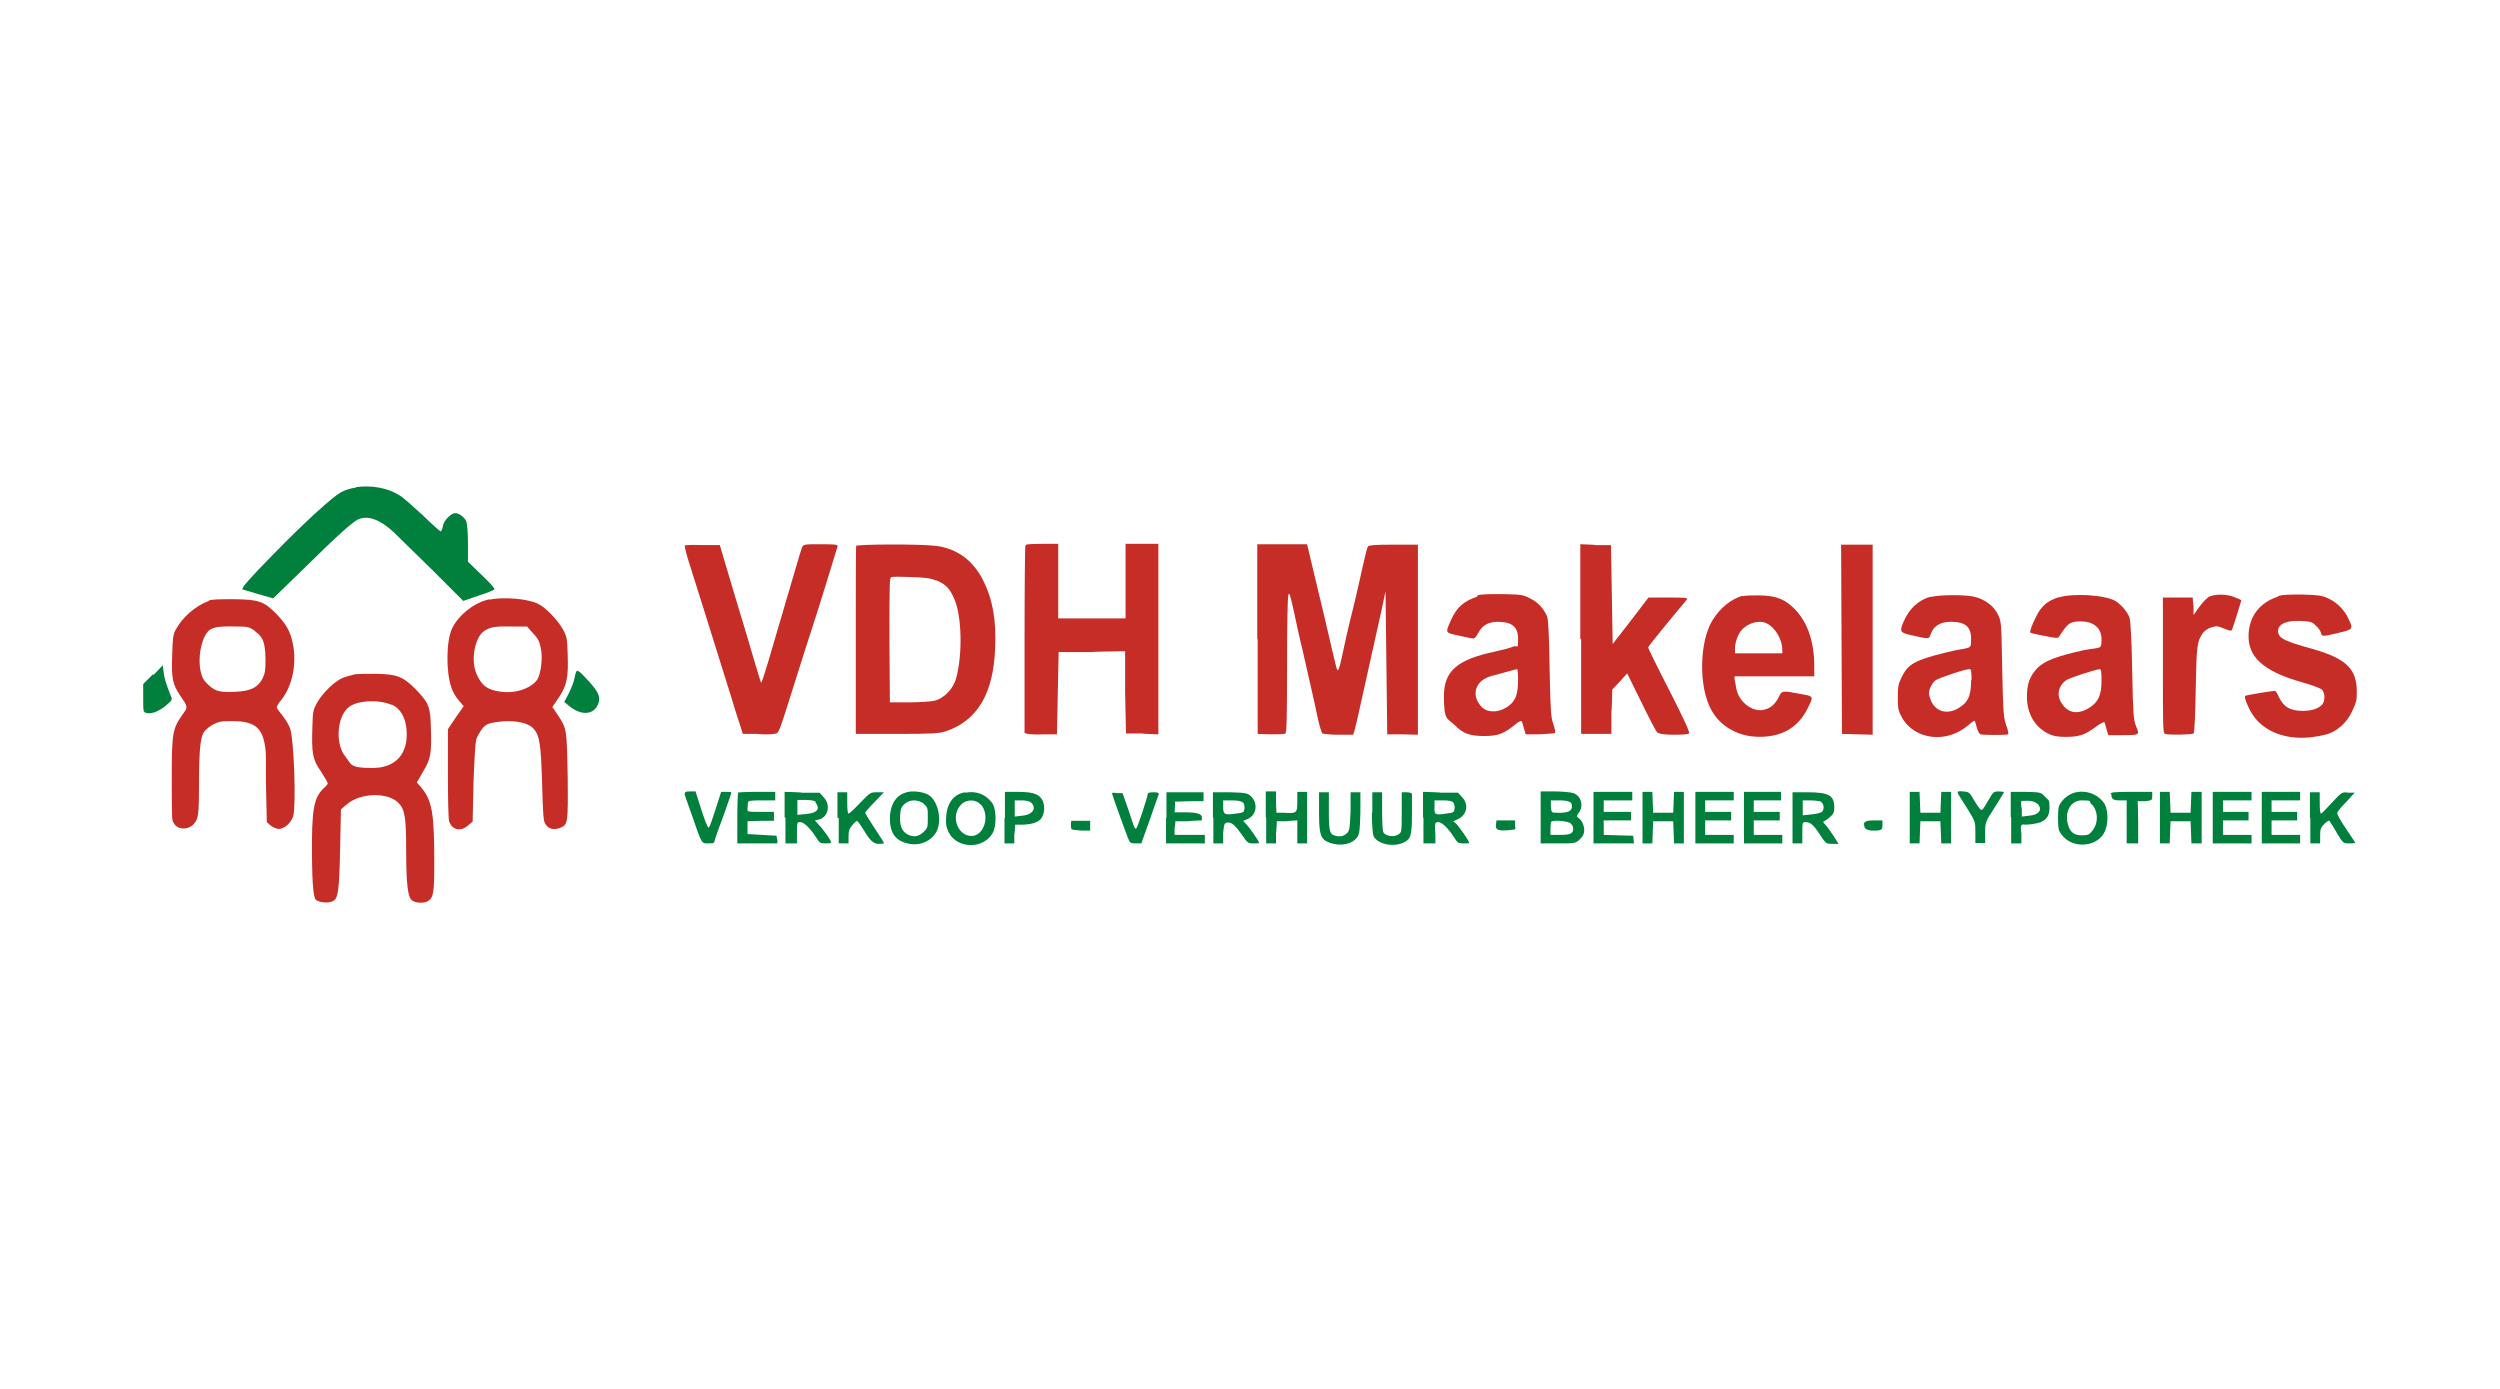 <svg xmlns="http://www.w3.org/2000/svg" id="Laag_1" viewBox="0 0 586.6 325.9"><defs><style>      .st0 {        fill: #c62d27;      }      .st0, .st1 {        fill-rule: evenodd;      }      .st1 {        fill: #00803c;      }    </style></defs><path class="st1" d="M83.6,114.4c-1.1.1-2.7.6-3.6,1.1-2.1,1.2-8.4,6.9-16,14.7-5.6,5.7-7.4,7.8-7.1,8.1,0,0,1.7.5,3.7,1.1l3.5,1,7-6.8c8-7.9,11.9-11.4,13.1-11.8,2.3-.9,5.1.2,8.2,3.1,1,1,5.1,5,9.1,8.9l7.2,7.2,3.5-1.2c1.9-.6,3.6-1.3,3.8-1.5.2-.2-1.1-1.6-3-3.4l-3.2-3.1v-4.4c0-2.5-.2-4.6-.4-5.1-.5-1-1.7-1.9-2.6-1.9s-2.7,1.7-2.9,3.1c-.1.7-.4,1.2-.5,1.2s-2.1-1.7-4.2-3.8c-2.2-2-4.6-4.2-5.5-4.7-2.7-1.7-6.4-2.4-10.2-1.9Z"></path><path class="st0" d="M160.7,128c-.1.2.2,1.4.6,2.8.7,2.2,5.9,18.7,10.1,32.2.8,2.7,1.8,5.8,2.2,7l.7,2.2h3.2c1.7.2,3.6.1,4.2,0,1.1-.2.9.3,4.7-11.8,1.6-5,3.2-10.2,5.4-16.9.9-2.8,3.8-12.2,4.7-15.2.2-.5-.2-.6-3.9-.6s-4.1,0-4.4.7c-.3.7-2.3,7.7-6.4,21.6-2.1,7.3-3.1,10.3-3.2,10.2s-.9-2.7-1.8-5.8c-.9-3.2-2.5-8.4-3.5-11.7s-2.4-8-3.1-10.4l-1.3-4.4h-4.1c-2.2-.1-4.1,0-4.2.1Z"></path><path class="st0" d="M200.9,128.2c-.1.2-.1,10.2-.1,22.2v21.8h9.7c8.4,0,9.8-.1,11.4-.6,7.4-2.5,11.2-8.8,11.6-19.5.3-6.7-.6-11.6-2.9-16.1-2.4-4.6-6-7.2-10.8-7.9-3.9-.5-18.8-.4-19,0ZM219.8,136.2c2.2,1,3,1.8,4.1,4.3,1.8,4,2,13.2.4,18.8-.7,2.4-2.8,4.5-4.9,5.1-.8.2-3.5.4-6,.4h-4.6c0,0-.1-14.6-.1-14.6,0-13.7,0-14.7.5-14.8.3-.1,2.4-.1,4.7,0,3.2.1,4.5.3,5.7.8Z"></path><path class="st0" d="M240.6,128c-.1.1-.2,10.1-.2,22.1v21.9l.8.2c.4.1,2.1.2,3.8.1h3c0-.1.2-9.7.2-9.7l.2-9.6h7.8c0-.1,7.8-.2,7.8-.2v9.6c0,0,.2,9.7.2,9.7h3.8c0,.1,3.8.2,3.8.2v-44.7h-7.7v17.5h-15.8v-17.5h-3.6c-2,0-3.8.1-3.9.2Z"></path><path class="st0" d="M295.1,150v22.2c.1,0,3.1.1,3.1.1,1.7,0,3.2,0,3.4-.2.3-.2.4-3.8.4-15.9,0-8.6.1-16,.3-16.6.2-.8.4-.1,1.2,3.4.5,2.4,1.4,6.6,2.1,9.4,1.6,7.1,2.8,12.2,3.6,16.1.4,1.8.9,3.5,1.1,3.6s1.9.3,3.8.3h3.4l.4-1.3c.2-.7,1-4.1,1.7-7.4,1.2-5.4,2.5-11.2,4.8-21.6l.7-3.4.2,16.8.2,16.8h3.6c0,0,3.6.1,3.6.1v-44.6h-5.7c-4.1,0-5.7.1-6,.4-.2.2-.7,2.2-1.2,4.5-.5,2.2-1.6,7.3-2.6,11.2s-2,8.7-2.4,10.5c-.4,2-.8,3.1-1,2.8-.2-.2-.7-2.5-1.3-5-1-4.3-1.8-7.9-4.6-19.4l-1.2-5.1h-11.7v22.2Z"></path><path class="st0" d="M371,150v22.2h7.1v-5.2c.1,0,.2-5.2.2-5.2l1.8-1.9,1.7-1.9,3.3,6.7c1.8,3.7,3.5,7,3.8,7.2s1.3.5,3.7.5,3.4-.1,3.7-.3c.3-.2-1.2-3.4-4.6-10.1-2.8-5.4-5-10-5-10.1,0-.2,6.2-7.8,9-11.1.5-.5.3-.6-4.2-.6h-4.7s-4.2,5.5-4.2,5.5l-4.2,5.4-.2-11.6-.2-11.6h-3.6c0-.1-3.6-.2-3.6-.2v22.2Z"></path><polygon class="st0" points="432.1 150 432.2 172.2 435.8 172.3 439.4 172.4 439.4 150.1 439.4 127.8 435.7 127.8 432 127.8 432.1 150"></polygon><path class="st0" d="M346.6,140c-3.2,1.1-4.7,2.4-6.1,5.4-1.4,3.2-1.5,3,1.6,3.7,1.5.3,3.1.7,3.4.7.4.1.8-.2,1.3-1.2.9-1.8,2.4-2.7,4.6-2.7,3.4,0,4.8,1.2,4.8,4s-.1,1.4-1.1,1.8c-.6.3-2.6.8-4.4,1.2-8.9,1.9-11.9,4.6-11.9,10.5s.8,5,2.7,6.9c1.9,1.9,3.5,2.4,6.9,2.4s4.8-.8,7.1-2.7c1-.8,1.5-1,1.6-.7.1.2.3,1,.5,1.7l.4,1.3h3.2c1.8-.1,3.4-.2,3.6-.3.2,0,.1-.8-.3-2-.6-1.7-.7-3-.9-13.2-.1-7.5-.3-11.5-.6-12.2-.8-1.8-2.1-3.3-4-4.2-1.7-.9-2.2-.9-6.4-1-3.1,0-5,0-5.9.3ZM356.2,159.4c0,3.3-.5,4.7-1.8,5.9-2.3,2-5.5,2.2-7,.3-2.3-2.8-1.1-6,2.6-7,3.4-.9,5.8-1.6,6-1.6.1,0,.2,1.1.2,2.4Z"></path><path class="st0" d="M408.8,139.8c-2.8.9-5.1,2.8-6.9,5.6-3.2,5.1-3.4,15.8-.3,21.3,2.6,4.6,7.9,6.9,13.8,6,4-.6,6.9-2.8,8.7-6.4,1.5-3,1.6-2.9-1.8-3.5-4.2-.8-4.2-.8-5,.9-.9,1.7-2,2.6-3.7,2.9-2.7.4-5.7-2.1-6.2-5.1-.1-.7-.3-1.6-.4-2.1v-.7c-.1,0,9.3,0,9.3,0h9.4v-2.4c0-5.6-1.5-10.1-4.4-13.2-2.3-2.4-4.3-3.3-8.3-3.4-1.7,0-3.6,0-4,.2ZM414.6,146.3c2,1,3.6,3.8,3.6,6.2v.8h-11.1v-1.2c0-1.3.7-3.4,1.6-4.3,1.5-1.7,4.2-2.4,5.9-1.5Z"></path><path class="st0" d="M453,140c-2.9.8-5.1,2.9-6.4,6-.9,2.2-.8,2.4,1.7,3,4.6,1,4.2,1.1,4.8-.4.7-1.8,2.3-2.7,4.6-2.7,3.4,0,4.8,1.1,4.8,4s-.1,1.7-5.9,3.2c-7.3,1.8-8.9,2.7-10.4,5.8-.8,1.6-.9,2.3-.9,4.8s.1,3.1,1,4.7c3,5.3,10.6,6.1,15.6,1.7.7-.6,1.3-1,1.4-1s.3.7.5,1.5c.2.8.6,1.6.9,1.7.6.2,6.1.2,6.5,0,.1,0,0-1.1-.5-2.2-.6-1.9-.7-3.2-.9-13.2-.2-10.8-.2-11.1-1-12.7-.9-1.9-2.8-3.4-5.2-4.1-2.1-.6-8.5-.6-10.7,0ZM462.5,159.6c0,3.9-.8,5.4-3.4,6.8-2.6,1.3-5.1.4-6.1-2.2-.5-1.4-.5-1.7-.1-2.8.3-.7.8-1.5,1.3-1.8.7-.5,6.8-2.6,8-2.6.3,0,.4.7.4,2.6Z"></path><path class="st0" d="M483.1,140.1c-2.3.8-3.3,1.5-4.5,3.1-.9,1.3-2.5,4.9-2.2,5.2s1.5.4,3.3.8c2.9.6,3.2.6,3.5.1,2-3.1,2.5-3.5,5.1-3.5s4.8,1.3,4.8,4.2-.2,1.5-6.1,3c-5.7,1.4-8.1,2.5-9.6,4.5-1.3,1.7-1.8,3.3-1.8,6,0,3.9,1.8,7,4.9,8.6,1.2.6,2.2.8,4.1.8,3.2,0,4.5-.4,7.1-2.3,1.3-1,2.1-1.3,2.1-1.1.1.2.3,1,.5,1.7l.4,1.3h3.1c4.3,0,4.3,0,3.4-2.1-.6-1.6-.7-2.7-.9-13-.1-6.8-.4-11.7-.6-12.4-.4-1.2-1.8-3-3.2-3.9-2.3-1.5-10.1-2-13.5-.9ZM493.1,159.6c0,3.5-.7,5.1-2.9,6.5-2.6,1.6-4.9,1.3-6.4-1-1.3-1.9-.9-4.1,1-5.5.7-.5,6.5-2.4,7.9-2.6.3,0,.4.7.4,2.6Z"></path><path class="st0" d="M518.1,140.2c-.5.3-1.5,1.4-2.2,2.4l-1.2,1.7v-2.1c-.1,0-.2-2-.2-2h-7v15.9c0,14.7,0,15.9.5,16.1.7.3,6.3.2,6.7-.1.2-.1.4-4,.5-10.3.2-10.4.3-11.3,1.7-13.3.4-.5,1.2-1.1,2-1.3,1.2-.4,1.5-.3,3,.3,1.2.5,1.7.6,1.8.3.3-.7,2.2-6.8,2.2-6.9s-.6-.4-1.4-.7c-1.9-.9-5.1-.9-6.5,0Z"></path><path class="st0" d="M534.5,140c-4.4,1.4-6.9,4.8-6.9,9.3s2.9,8.1,12.6,10.8c2.2.6,4.3,1.4,4.6,1.7.8.8.8,2.8,0,3.6s-2.2,1.4-4.5,1.4c-3,0-4.6-1-5.7-3.5-.3-.7-.7-1.2-.8-1.2-.6,0-6.9,1-7,1.2-.3.3.7,2.8,1.7,4.3,2.7,4.2,8.2,6.2,14.4,5.3,1.5-.2,3.3-.6,3.9-.9,2.1-.9,4-2.7,5.1-5.1s1.1-2.6,1.1-4.6c0-5.4-2.5-7.8-10.6-10.1-5.5-1.5-7.3-2.3-7.7-3.3-.8-2.1,1.2-3.4,5.1-3.2,2.3.1,2.7.2,3.6,1.1.6.5,1.1,1.3,1.2,1.7.2.9.3.9,4.1,0,3.4-.8,3.5-.9,2.4-3.2-.9-2.1-2.8-4-4.8-4.9-1.5-.7-2.4-.8-6.1-.9-2.9,0-4.8,0-5.7.4Z"></path><path class="st0" d="M114.9,140.6c-3.5.7-7.2,3.6-8.8,6.8-1.4,2.9-1.5,10.1-.2,13.9.3.9,1,2.2,1.7,3l1.2,1.4-1.9,2.7-1.8,2.7v10.4c0,6.3.1,10.7.3,11.3.8,2,2.7,2.4,4.4.9l1.1-.9.2-9.1c.2-5.2.4-9.6.7-10.3.2-.7.9-1.8,1.4-2.5.9-1,1.4-1.2,3.5-1.5,3.4-.5,6.8,0,8.2,1.3,1.7,1.6,2,3.4,2.3,13.1.2,7.5.3,8.9.8,9.6.7,1.1,1.9,1.4,3.3.9,2-.8,2-.9,1.9-12.1-.2-11.2-.2-11.2-2.3-14.4l-1.3-1.9,1.5-2.2c1.9-2.8,2.3-4.8,2.1-10.1-.1-3.8-.2-4.2-1.1-5.9-1.2-2.2-4.2-5.3-6-6.1-2.4-1.1-7.8-1.6-11.3-.9ZM125.1,148.6c1.1,1.2,1.5,1.9,1.8,3.5.5,2.3,0,6-.8,7.3-1.4,2.1-5.1,3.4-8.6,2.9-3.1-.4-4.5-1.4-5.7-4.2-1.4-3.2-.4-8.7,1.9-10.1,1.3-.9,2.8-1.1,6.5-1h3.5c0,.1,1.4,1.6,1.4,1.6Z"></path><path class="st0" d="M49,141c-3.2,1.2-6.2,3.8-7.8,6.8-.6,1.1-.7,2.1-.8,6-.2,5.4.1,6.7,1.8,9.3,2,2.9,1.9,2.8.6,4.6-2.3,3.3-2.5,4.2-2.5,14.9s.1,9.8.4,10.4c.8,1.7,3.4,1.9,4.8.3,1-1.1,1.2-2,1.2-9.2,0-7.9.3-11.2,1.2-12.4.4-.5,1.3-1.3,2.1-1.7,1.3-.7,1.9-.8,4.5-.8,4.4,0,6.4,1.1,7.3,4.1s.5,5.3.6,10.4l.2,9.2.9.8c.5.4,1.4.8,1.9.8,1.3,0,2.9-1.4,3.4-3,.7-2.5.2-17.7-.7-20.5-.2-.6-.9-1.9-1.6-2.8-.7-.9-1.4-1.8-1.5-2-.2-.3.2-1,1.1-2.1,2.5-3.2,3.6-8.5,2.6-13.1-.6-3-1.6-4.6-3.9-7-2.9-2.9-4-3.3-9.7-3.4-3.5,0-5.2,0-6.1.3ZM59.8,148.1c2,1.4,2.4,2.7,2.5,6.5,0,2.7-.1,3.4-.7,4.6-1.1,2.1-2.7,2.9-6,3.1-3.9.2-5,0-6.7-1.6-1.1-1-1.5-1.7-1.8-3.1-.7-2.9,0-7.3,1.5-9.2.9-1.2,2.4-1.5,6.6-1.4,3,0,3.3.1,4.7,1.1Z"></path><path class="st1" d="M35.9,158.2l-2.3,2.3v3.3c0,3.2,0,3.3.8,3.5,1.2.3,2.9-.4,4.6-1.8,1.5-1.3,1.5-1.3,1-2.4-1-2.6-1.4-3.8-1.6-5.3l-.2-1.7-2.2,2.3Z"></path><path class="st1" d="M135.2,157.5c0,.2-.3.9-.4,1.6s-.7,2.3-1.3,3.5l-1.1,2.1,1.2,1c2.6,2.1,5.3,2.1,6.5,0,1-1.8.6-3.1-2-5.9-2.1-2.3-2.6-2.7-2.9-2.2Z"></path><path class="st0" d="M83,158.3c-.8.2-2,.5-2.7.8-1.8.8-4.5,3.4-5.8,5.6-1,1.8-1.1,2.1-1.2,5.7-.2,6.3,0,7.8,2,10.6.9,1.4,1.6,2.6,1.6,2.8s-.4.7-.9,1.1c-2.4,2.3-2.9,4.9-2.8,16.5q.1,9,.9,9.7c.8.7,3,.9,4.1.3,1.1-.6,1.4-2.3,1.6-12l.2-9.5,1.3-1.1c3.1-2.8,9.7-3,12.2-.4,1.5,1.5,1.8,3.5,1.8,10.9,0,8.2.4,11.1,1.3,11.9.8.7,2.7.8,3.7.3,1.4-.8,1.6-1.9,1.6-9,0-11.9-.5-14.7-3.2-17.9l-.9-1,1.5-2.6c1.8-3,2-4.3,1.8-10.3-.1-4.9-.5-5.8-3.6-9-2.9-2.9-4.2-3.5-9.2-3.6-2.2,0-4.7,0-5.5.2ZM91.9,165.3c2,.9,3.3,3,3.5,6.1.4,5.5-2.6,8.8-8,8.8s-4.9-.8-6.3-2.6c-2.6-3.1-2-9.8.9-11.8,2.1-1.5,7-1.7,9.9-.4Z"></path><path class="st1" d="M213.2,185.8c-2.8.5-4.3,2.7-4.4,6.2,0,3.3,1.2,5.2,4.1,5.9,2.7.7,5.5-.4,6.8-2.7,1.4-2.5.5-7.1-1.7-8.6-1-.7-3.4-1.1-4.8-.8ZM216.8,188.7c.9.7.9,1,.9,3.2s0,2.4-1.1,3.4c-1.2,1.1-2.4,1.2-3.8.4-1.3-.8-1.7-2.1-1.6-4.4.1-1.5.3-2,1.1-2.7,1.2-1.1,3.2-1,4.5,0Z"></path><path class="st1" d="M226.5,185.9c-2.7.4-4.3,2.5-4.5,5.8-.1,1.7,0,2.3.6,3.6,2,3.9,8.1,4,10.3.2,1-1.8.9-5.7-.1-7.1-1.5-2-3.7-2.9-6.3-2.4ZM230.1,188.7c2.1,2.3,1.1,6.8-1.6,7.4-3.6.6-5.7-4.5-3-7.3,1.2-1.3,3.5-1.3,4.6,0Z"></path><path class="st1" d="M487.1,185.9c-1.3.3-2.6,1.1-3.5,2.4-.6.8-.7,1.4-.7,3.7s.1,2.9.8,3.8c2.6,3.6,8.8,3,10.3-1,.8-2,.6-5.2-.4-6.5-1.5-2-4-2.9-6.5-2.4ZM490.8,188.7c1.6,1.6,1.6,4.7,0,6.4-.6.8-1.1.9-2.3.9-1.8,0-2.8-.7-3.3-2.6-.8-3,.7-5.6,3.3-5.6s1.6.2,2.2.9Z"></path><path class="st1" d="M160.6,186.2c0,.2.9,2.7,1.9,5.5,2.2,6.4,2.1,6.2,3.7,6.2s1.3-.1,1.6-1.1c.2-.6,1.1-3.2,2.1-5.8.9-2.6,1.7-4.8,1.7-5s-.6-.2-1.2-.2h-1.2c0,.1-1.3,4.1-1.3,4.1-.7,2.2-1.4,4.2-1.6,4.3s-.9-1.6-1.7-4.1l-1.4-4.4h-1.3c-.9,0-1.3.1-1.1.4Z"></path><path class="st1" d="M173.2,186.1c-.1.1-.2,2.8-.2,6v5.8h9.4v-.9c-.1,0-.2-.9-.2-.9l-3.4-.2-3.4-.2v-3s3.1-.1,3.1-.1h3.1v-2.1h-3.1c-3.1,0-3.2,0-3.1-.8,0-.4.1-1,.1-1.3,0-.5.4-.6,3.2-.6h3.2v-2h-4.3c-2.4,0-4.4.1-4.5.2Z"></path><path class="st1" d="M184.3,191.8v6.1h2.7v-2.5c0-2.4,0-2.5.8-2.5s2.3,1.4,3.7,3.6c.8,1.3,1,1.4,2.2,1.4s1.3-.1,1.3-.3c0-.4-1.8-3-3-4.2l-.8-.9.9-.2c2.2-.5,2.9-3.4,1.2-5.2l-1-1.1h-4.1c0-.1-4.1-.2-4.1-.2v6.1ZM191.3,188.2c1.2,1.6.6,2.5-2.1,2.8l-2.1.2v-3.5h2c1.2,0,2.1.2,2.3.4Z"></path><path class="st1" d="M196.8,191.9v6h2.3v-1.6c0-1.3.2-1.9.9-2.7.5-.6,1-1,1.1-1s1,1.2,1.9,2.7q1.6,2.7,3,2.7c.8,0,1.4,0,1.4-.2s-1-1.6-2.2-3.5c-1.2-1.8-2.2-3.5-2.2-3.6s1-1.3,2.2-2.5l2.2-2.3h-1.6c-1.5,0-1.6,0-4,2.5-1.3,1.4-2.5,2.5-2.7,2.5s-.3-1.1-.3-2.5v-2.5h-2.3v6Z"></path><path class="st1" d="M235.7,191.9v6h2.3v-2.2c.1,0,.2-2.2.2-2.2h1.9c2.2-.1,3.7-.6,4.3-1.6.7-1.1.8-2.6.3-3.9-.7-1.6-2.1-2.2-5.9-2.2h-3v6ZM241.8,188.2c1.6,1.3.6,3-2,3.2l-1.7.2v-3.8h1.6c.9,0,1.8.2,2.1.4Z"></path><path class="st1" d="M261,186.4c.3,1.1,3.2,9.1,3.7,10.3.4,1.1.6,1.2,1.8,1.2h1.3l2-5.6c1.1-3.1,2-5.8,2.1-6,0-.3-.3-.4-1.2-.4s-1.4.1-1.4.4c0,.6-2.3,7.7-2.7,8.1s-.9-1.7-1.7-4l-1.5-4.3h-1.3c-1.1-.2-1.3-.1-1.1.4Z"></path><path class="st1" d="M273.6,191.9v6h9.1v-2h-7.1v-1.6c.1,0,.2-1.6.2-1.6h3.1c0-.1,3.1-.2,3.1-.2v-.9q-.2-.9-3.3-1h-3.1c0-.1.1-1.3.1-1.3v-1.2c.1,0,3.4-.1,3.4-.1h3.3v-2.1h-8.7v6Z"></path><path class="st1" d="M284.7,191.8v6.1h2.3v-2.4c.2-2.2.3-2.4,1-2.5,1-.1,1.8.6,3.5,3,1.2,1.8,1.4,1.9,2.6,1.9s1.3,0,1.3-.2c0-.3-1.7-2.8-2.7-4l-1-1.1,1.2-.5c2-1,2.3-3.7.6-5.3-.8-.7-1.2-.8-4.9-.9h-4c0-.1,0,6,0,6ZM291.7,188.3c.2.3.4.9.3,1.4-.1.9-.2,1-2,1.2-2.7.4-3,.2-3-1.6v-1.5h2.1c1.4,0,2.2.2,2.5.5Z"></path><path class="st1" d="M297.1,191.9v6h2.3v-2.6c.1,0,.2-2.6.2-2.6h2.4c0-.1,2.4-.2,2.4-.2v5.4h2.3v-12.1h-2.3v2.3c0,2.7-.1,2.8-3.2,2.6h-1.7c0-.1-.1-2.6-.1-2.6v-2.4h-2.4v6Z"></path><path class="st1" d="M309.5,190.4c0,5.4.3,6.5,2.4,7.3,2.6,1,5.4.4,6.6-1.3.5-.8.6-1.8.7-5.7v-4.8c.1,0-1.1,0-1.1,0h-1.2v4.6c-.2,4.4-.3,4.6-1.1,5.2-.6.5-1.1.6-2,.5-1.8-.3-2-.8-2-5.8v-4.5h-2.3v4.6Z"></path><path class="st1" d="M321.9,190.6c0,3.2.2,5.1.4,5.6.9,1.8,4.3,2.6,6.8,1.6,1.9-.8,2.2-1.6,2.2-6.6v-4.9c0-.2-.5-.4-1.2-.4h-1.2v4.7c0,4.6,0,4.7-.8,5.2-1,.7-3,.4-3.5-.5-.2-.3-.3-2.6-.3-5v-4.4h-2.3v4.8Z"></path><path class="st1" d="M334,191.8v6.1h2.8v-1.9c-.2-3-.1-3.1.7-3.1s2.3,1.4,3.7,3.6c.8,1.3,1,1.4,2.2,1.4s1.3,0,1.3-.2c0-.4-2.3-3.7-3-4.4l-.7-.6,1.1-.5c2.1-1,2.6-3.4,1-5.1l-1-1.1h-4.1c0-.1-4.1-.2-4.1-.2v6.1ZM341,188.3c.2.3.4.9.3,1.4-.1.9-.2,1-2,1.2-2.6.4-2.8.3-2.7-1.6v-1.5h2.1c1.3,0,2.1.2,2.3.5Z"></path><path class="st1" d="M361.5,191.9v6h4c3.6,0,4.1,0,4.9-.7.5-.4,1.1-1.1,1.2-1.6.4-1.1-.2-2.9-1.1-3.6-.6-.4-.6-.5-.2-1.1,1.4-1.6.8-4.1-1.1-4.8-.6-.2-2.6-.4-4.4-.4h-3.3v6ZM368.6,188.3c.2.3.3.8.2,1.3-.2.8-1.2,1.2-3.6,1.1-1.1,0-1.2,0-1.3-1.5v-1.4c-.1,0,2,0,2,0,1.5,0,2.3.2,2.6.5ZM368.2,193c.5.2.9.8.9,1.2.2,1.3-.5,1.7-3,1.7h-2.3v-1.4c0-.8.1-1.6.2-1.7.4-.4,3.3-.2,4.1.2Z"></path><polygon class="st1" points="373.9 191.9 373.9 197.9 378.7 197.9 383.4 197.9 383.3 197 383.2 196.1 379.7 196 376.3 195.9 376.3 194.2 376.3 192.5 379.5 192.5 382.7 192.5 382.7 191.5 382.7 190.5 379.5 190.5 376.3 190.5 376.3 189.2 376.3 187.8 379.6 187.8 383 187.8 383 186.8 383 185.8 378.5 185.8 373.9 185.8 373.9 191.9"></polygon><polygon class="st1" points="385.4 191.9 385.4 197.9 386.5 197.9 387.7 197.9 387.8 195.3 387.9 192.7 390.2 192.7 392.6 192.7 392.7 195.3 392.8 197.9 393.9 197.9 395.1 197.9 395.1 191.9 395.1 185.8 393.9 185.8 392.8 185.8 392.7 188.2 392.6 190.7 390.2 190.7 387.9 190.7 387.8 188.2 387.7 185.8 386.5 185.8 385.4 185.8 385.4 191.9"></polygon><polygon class="st1" points="397.8 191.9 397.8 197.9 402.3 197.9 406.8 197.9 406.8 196.9 406.8 195.9 403.5 195.9 400.1 195.9 400.1 194.2 400.1 192.5 403.1 192.5 406.2 192.5 406.2 191.5 406.2 190.5 403.1 190.5 400.1 190.5 400.1 189.2 400.1 187.8 403.5 187.8 406.8 187.8 406.8 186.8 406.8 185.8 402.3 185.8 397.8 185.8 397.8 191.9"></polygon><polygon class="st1" points="409.2 191.9 409.2 197.9 413.7 197.9 418.2 197.9 418.2 196.9 418.2 195.9 414.9 195.9 411.5 195.9 411.5 194.2 411.5 192.5 414.5 192.5 417.6 192.5 417.6 191.5 417.6 190.5 414.5 190.5 411.5 190.5 411.5 189.2 411.5 187.8 414.7 187.8 417.9 187.8 417.9 186.8 417.9 185.8 413.5 185.8 409.2 185.8 409.2 191.9"></polygon><path class="st1" d="M420.6,191.9v6h2.3v-2.5c0-2.3,0-2.5.7-2.5,1.2,0,1.9.6,3.4,2.9,1.4,2.1,1.4,2.2,2.9,2.2h1.5l-1.2-1.9c-.7-1-1.5-2.2-1.9-2.6-.5-.4-.6-.7-.3-.8.2-.1.9-.5,1.4-1,.8-.7,1-1.1,1-2.2,0-2.9-1.3-3.6-6.4-3.6h-3.4v6ZM427.3,188.2c.7.4.8,1.7.2,2.3-.2.2-1.4.5-2.5.6l-2,.2v-3.5h1.9c1,0,2.1.2,2.5.3Z"></path><polygon class="st1" points="448.1 191.9 448.1 197.9 449.3 197.9 450.4 197.9 450.5 195.3 450.6 192.7 453 192.7 455.3 192.7 455.4 195.3 455.5 197.9 456.7 197.9 457.8 197.9 457.8 191.9 457.8 185.8 456.7 185.8 455.5 185.8 455.4 188.2 455.3 190.7 453 190.7 450.6 190.7 450.5 188.2 450.4 185.8 449.3 185.8 448.1 185.8 448.1 191.9"></polygon><path class="st1" d="M459.4,186.2c.1.2,1.1,1.8,2.2,3.5,1.9,3.1,1.9,3.1,1.9,5.6v2.5h2.3v-2.4c0-2.4,0-2.5,2.2-5.9,1.2-1.9,2.2-3.5,2.2-3.6,0-.1-.6-.2-1.2-.2-1.2,0-1.3.1-2.4,2-.6,1.1-1.3,2.2-1.5,2.3-.3.2-.8-.4-1.7-1.9-1.3-2.2-1.3-2.3-2.8-2.4-1.1-.1-1.4,0-1.2.3Z"></path><path class="st1" d="M471.9,191.8v6.1h2.4v-2.2c-.3-2.1-.1-2.4.8-2.2.2,0,1.1,0,2.1-.2,2.5-.3,3.7-1.5,3.7-3.7s-.2-1.7-1-2.6c-1-1.1-1-1.1-4.5-1.2h-3.6c0-.1,0,5.9,0,5.9ZM478,188.5c1.4,1.4.5,2.7-1.9,2.9l-1.7.2v-1.7c-.2-.9-.2-1.8-.1-1.9s.8-.1,1.6-.1,1.6.2,2.1.7Z"></path><path class="st1" d="M495.4,186.3c0,1.2.4,1.5,2,1.5h1.6v10.1h2.7v-5c0,0-.1-4.9-.1-4.9h1.7c1.6-.2,1.7-.2,1.7-1.2v-1h-4.9c-4,0-4.9.1-4.9.5Z"></path><polygon class="st1" points="506.8 191.9 506.8 197.9 508 197.9 509.1 197.9 509.2 195.3 509.3 192.7 511.7 192.7 514 192.7 514.1 195.3 514.2 197.9 515.4 197.9 516.6 197.9 516.6 191.9 516.6 185.8 515.4 185.8 514.2 185.8 514.1 188.2 514 190.7 511.7 190.7 509.3 190.7 509.2 188.2 509.1 185.8 508 185.8 506.8 185.8 506.8 191.9"></polygon><polygon class="st1" points="519.2 191.9 519.2 197.9 523.8 197.9 528.3 197.9 528.3 196.9 528.3 195.9 525 195.9 521.6 195.9 521.6 194.2 521.6 192.5 524.6 192.5 527.6 192.5 527.6 191.5 527.6 190.5 524.6 190.5 521.6 190.5 521.6 189.2 521.6 187.8 525 187.8 528.3 187.8 528.3 186.8 528.3 185.8 523.8 185.8 519.2 185.8 519.2 191.9"></polygon><polygon class="st1" points="530.7 191.9 530.7 197.9 535.2 197.9 539.7 197.9 539.7 196.9 539.7 195.9 536.4 195.9 533 195.9 533 194.2 533 192.5 536 192.5 539 192.5 539 191.5 539 190.5 536 190.5 533 190.5 533 189.2 533 187.8 536.4 187.8 539.7 187.8 539.7 186.8 539.7 185.8 535.2 185.8 530.7 185.8 530.7 191.9"></polygon><path class="st1" d="M542.1,191.9v6h2.3v-1.8c0-1.5.1-1.9,1-2.8.9-.8,1.1-.9,1.3-.5.2.3,1,1.5,1.7,2.8,1.4,2.3,1.4,2.3,2.9,2.3s1.4-.1,1.2-.4l-2.2-3.3c-1.1-1.6-1.9-3.1-1.9-3.4s.9-1.4,2.1-2.6l2-2.2h-1.5c-1.4-.2-1.5-.2-3.8,2.3-1.3,1.4-2.4,2.6-2.6,2.6s-.3-1.1-.3-2.5v-2.5h-2.3v6Z"></path><path class="st1" d="M251.4,192.6c-.2.4-.2,1.8.1,2,.2.1,1.2.2,2.3.3h2c0,0,0-1.1,0-1.1v-1.2h-2.2c-1.2,0-2.2,0-2.2,0Z"></path><path class="st1" d="M351.1,192.6c0,0,0,.5-.1,1-.1,1.1.5,1.4,2.9,1.2s1.5-.2,1.6-1.2v-1.1c.1,0-2.1,0-2.1,0-1.2,0-2.2,0-2.2,0Z"></path><path class="st1" d="M437.4,193.5c0,1,.6,1.4,2.4,1.4s1.9-.3,1.9-1.4v-1h-2.2q-2.2,0-2.2,1Z"></path></svg>